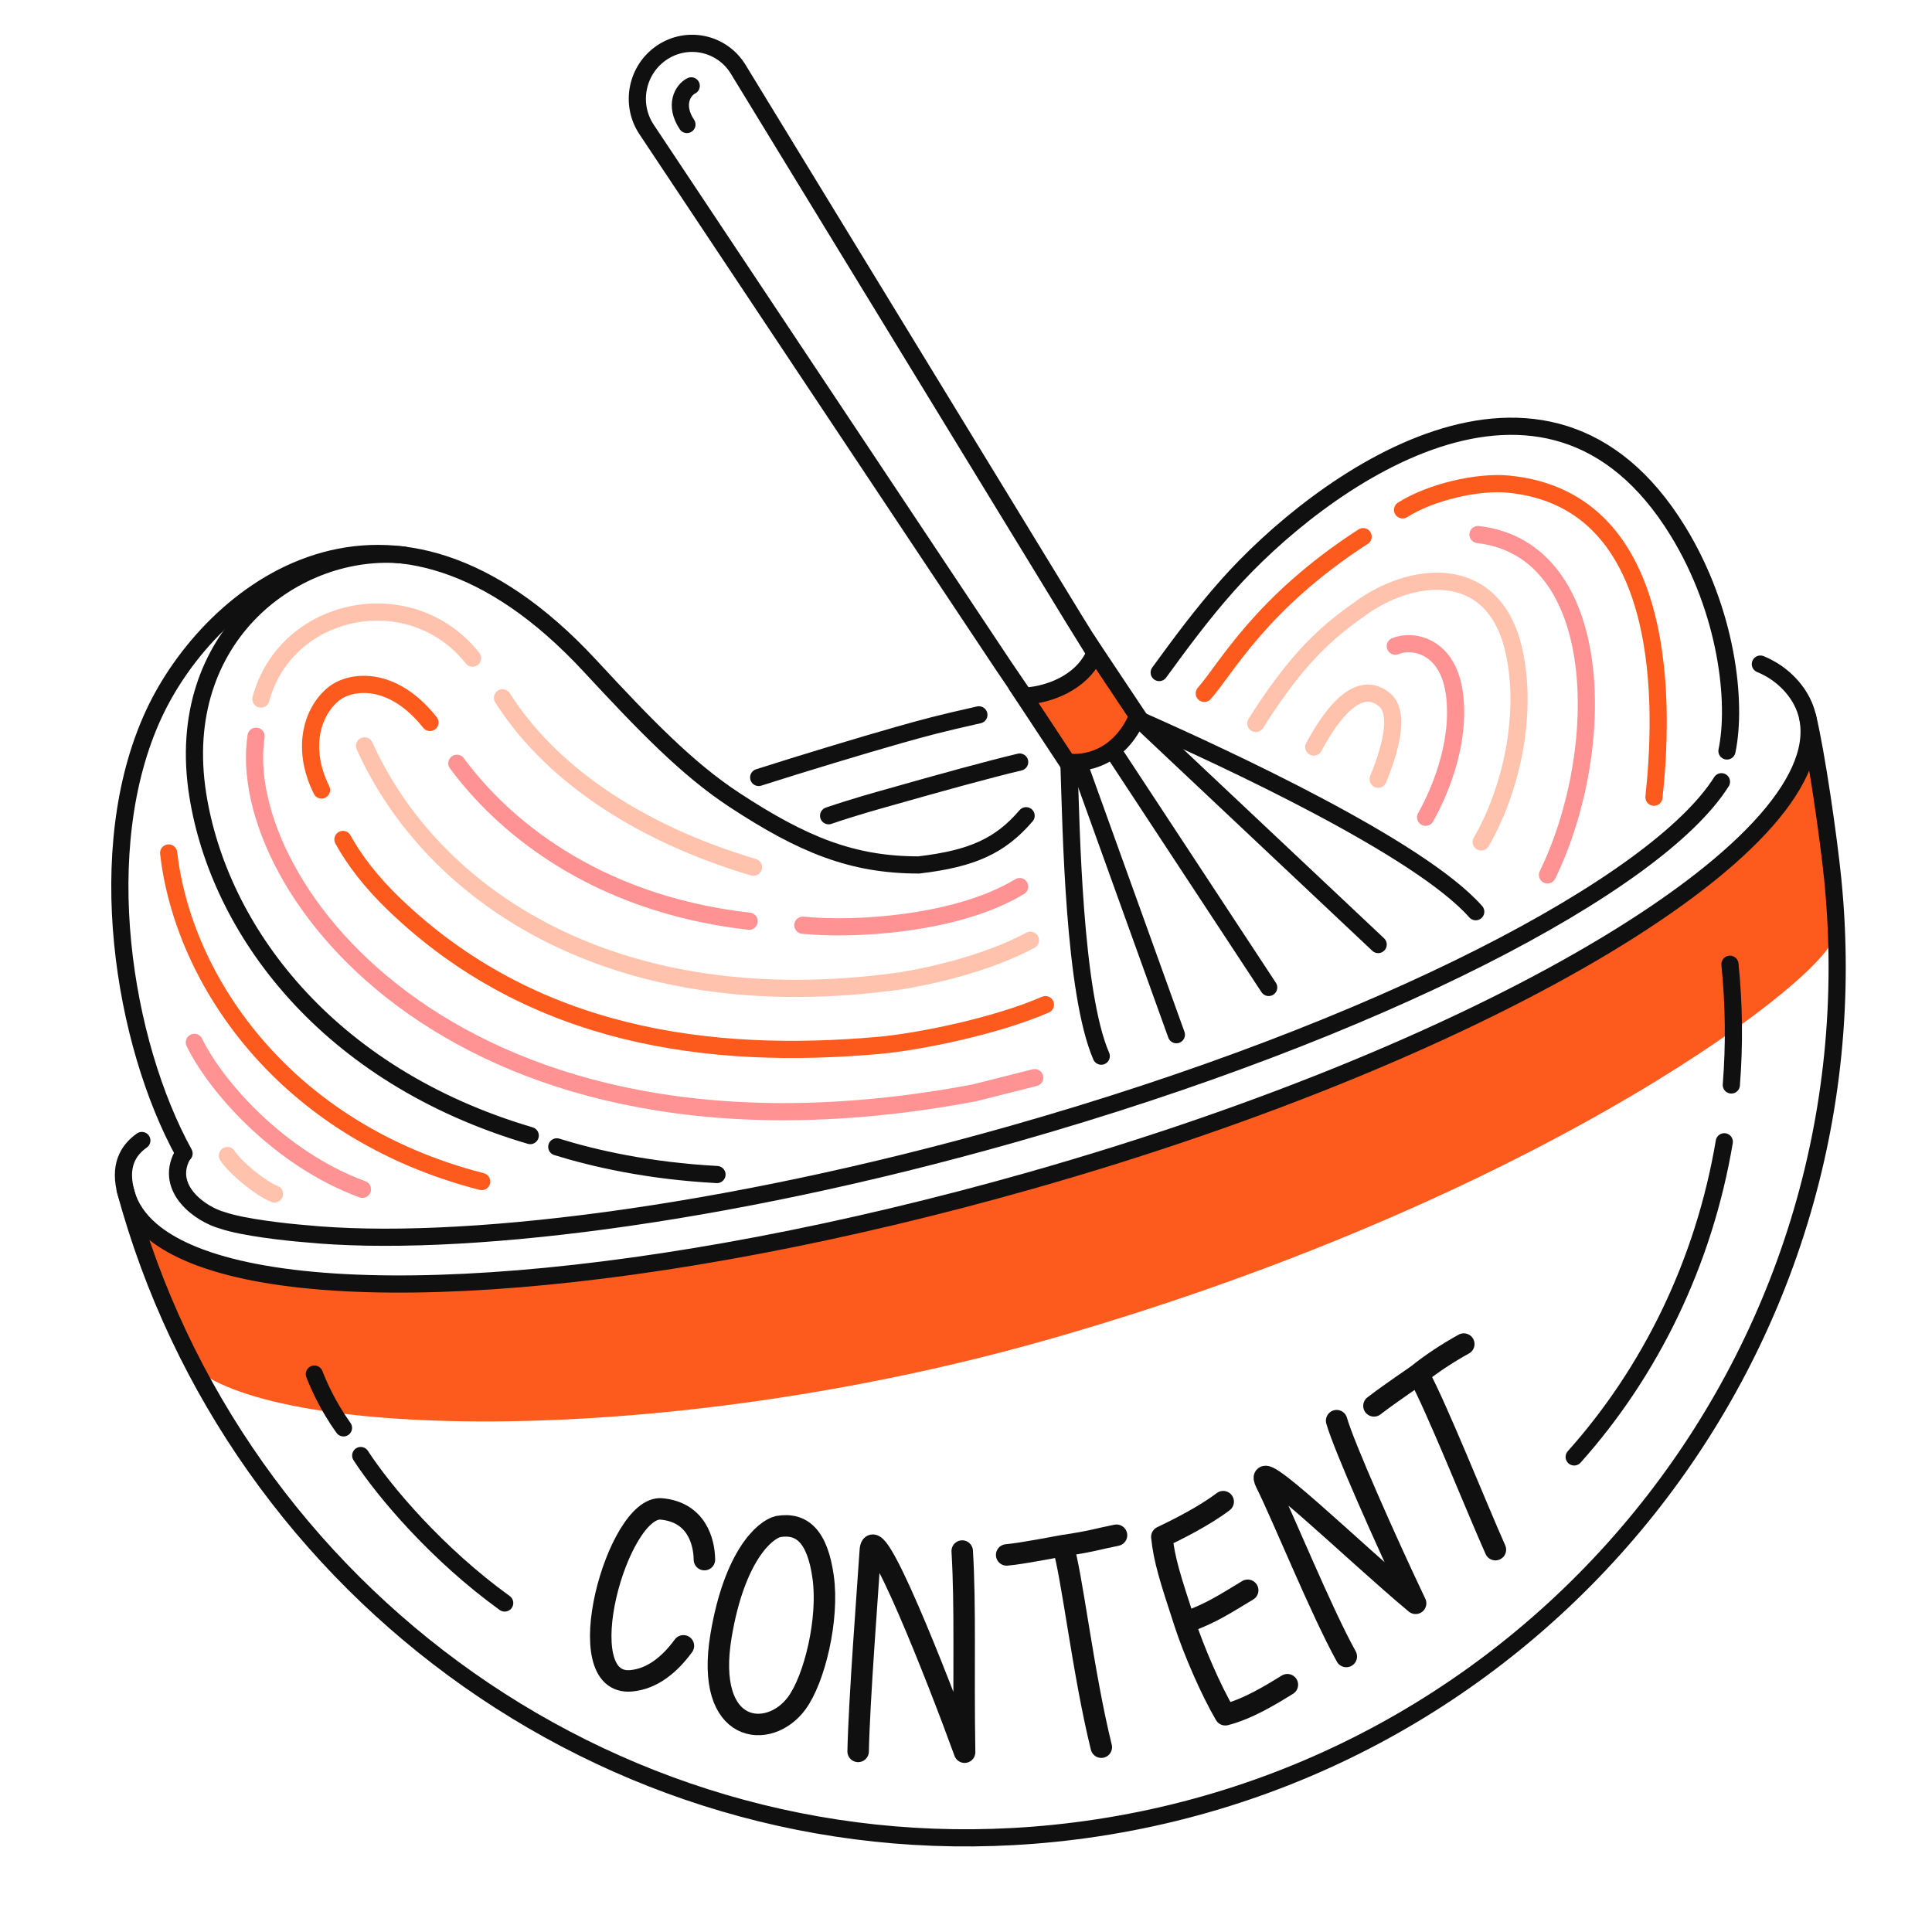 <svg width="450" height="450" viewBox="0 0 450 450" fill="none" xmlns="http://www.w3.org/2000/svg">
<path d="M161 20C159 21 156.999 24.5 160 29" stroke="#101010" stroke-width="4" stroke-linecap="round"/>
<path d="M260.138 270.245C117.589 311.645 47.438 297.185 30.505 285.502C30.99 290.277 42.002 311.306 46.525 319.559C68.737 335.397 157.839 336.858 245.733 311.544C361.46 278.215 428.008 225.785 427.179 217.616L422.738 173.841C417.857 204.992 319.413 250.16 260.138 270.245Z" fill="#FD5A1E"/>
<path d="M29.15 277.096C54.583 371.403 145.045 437.215 245.388 427.035C356.93 415.719 438.178 316.123 426.861 204.582C425.92 195.302 423.155 175.802 421.036 166.977" stroke="#101010" stroke-width="4" stroke-linecap="round"/>
<path d="M400.958 182.081C385.959 205.904 321.648 239.791 235.966 264.125C168.034 283.418 106.236 290.848 70.988 287.34C66.602 286.99 56.638 285.887 51.878 284.267C46.585 282.816 38.404 276.855 42.423 269.215M193 190C199.315 187.851 204.531 186.438 207.33 185.643C218.696 182.415 230.272 179.21 237.499 177.499" stroke="#101010" stroke-width="4" stroke-linecap="round"/>
<path d="M366.657 339.346C384.44 319.447 396.88 294.059 401.62 265.942M402.94 224.598C403.908 234.141 403.989 243.541 403.259 252.709" stroke="#101010" stroke-width="4" stroke-linecap="round"/>
<path d="M84.019 339.023C89.541 347.529 101.908 362.075 117.552 373.371M73.225 320.05C74.132 322.433 76.34 327.492 80.003 332.575" stroke="#101010" stroke-width="4" stroke-linecap="round"/>
<path d="M299.855 392.4C296.269 394.617 290.669 398.071 285.395 399.399C281.998 393.617 278.024 384.371 275.932 377.959M284.906 349.769C280.234 353.298 273.901 356.396 270.613 357.968C271.184 363.322 272.457 367.313 275.932 377.959M275.932 377.959C282.248 375.744 285.488 373.464 290.615 370.406" stroke="#101010" stroke-width="5" stroke-linecap="round" stroke-linejoin="round"/>
<path d="M167.953 380.933C171.067 362.417 178.113 356.304 181.248 355.562C186.712 354.63 190.41 357.737 191.738 367.412C193.067 377.088 189.755 391.011 185.577 396.705C179.171 405.436 164.06 404.078 167.953 380.933Z" stroke="#101010" stroke-width="5" stroke-linecap="round"/>
<path d="M199.875 407.936C200.14 395.683 202.137 370.002 202.709 361.188C203.28 352.373 218.448 390.974 224.675 408.116C224.353 387.95 224.91 374.7 224.118 361.27" stroke="#101010" stroke-width="5" stroke-linecap="round" stroke-linejoin="round"/>
<path d="M313.578 385.829C307.649 375.131 298.841 353.333 294.904 345.444C290.966 337.555 315.734 361.815 329.724 373.442C323.043 359.45 312.911 336.604 311.328 330.902" stroke="#101010" stroke-width="5" stroke-linecap="round" stroke-linejoin="round"/>
<path d="M234.472 362.173C238.128 361.862 246.542 360.175 247.555 360.024M247.555 360.024C254.672 358.967 255.569 358.462 260.057 357.587M247.555 360.024C249.647 366.378 252.235 389.651 256.517 406.954" stroke="#101010" stroke-width="5" stroke-linecap="round"/>
<path d="M320.02 327.456C324.123 324.3 329.641 320.666 330.385 320.062M330.385 320.062C333.269 317.723 337.118 315.176 340.945 313.059M330.385 320.062C334.457 327.386 344.124 351.616 348.308 360.945" stroke="#101010" stroke-width="5" stroke-linecap="round"/>
<path d="M164.072 363.265C164.019 359.088 162.253 352.233 154.085 351.461C143.875 350.497 131.994 392.965 147.087 391.485C151.972 391.006 155.996 387.706 159.18 383.347" stroke="#101010" stroke-width="5" stroke-linecap="round"/>
<path d="M250.36 144.541L250.353 144.53L171.937 16.134C168.182 9.987 160.129 8.233 154.151 12.26C148.269 16.222 146.674 24.257 150.599 30.154L233.719 155.042L233.73 155.058L241.336 166.244C242.701 168.252 244.548 169.448 246.397 169.368C252.325 169.114 256.746 165.169 258.677 161.557C259.334 160.328 259.085 158.62 257.951 156.79L250.36 144.541Z" stroke="#101010" stroke-width="4" stroke-linecap="round" stroke-linejoin="round"/>
<path d="M321.001 220L265.708 167.937" stroke="#101010" stroke-width="4" stroke-linecap="round" stroke-linejoin="round"/>
<path d="M274 241L251.5 178.5" stroke="#101010" stroke-width="4" stroke-linecap="round" stroke-linejoin="round"/>
<path d="M259.943 175.941L295.501 230M266.005 167.972C285.304 176.553 330.535 197.427 343.727 212.356" stroke="#101010" stroke-width="4" stroke-linecap="round" stroke-linejoin="round"/>
<path d="M249.001 178.5C249.501 193.167 250.101 231.2 256.501 246" stroke="#101010" stroke-width="4" stroke-linecap="round" stroke-linejoin="round"/>
<path d="M255.09 151.947L264.978 166.775C260.773 176.676 252.657 178.096 248.56 177.467L238.479 162.178C246.112 161.684 252.834 157.776 255.09 151.947Z" fill="#FD5A1E" stroke="#101010" stroke-width="4"/>
<path d="M410.023 154.681C415.063 156.708 419.351 161.041 420.786 166.095C429.085 195.315 349.297 243.937 240.12 274.944C152.482 299.834 75.111 305.548 43.702 291.72C40.299 290.222 37.436 288.494 35.157 286.537C32.267 284.054 30.317 281.202 29.402 277.978C27.614 271.684 29.734 267.99 33.038 265.645M176.713 181.084C186.98 177.808 200.393 173.742 209.275 171.22C215.366 169.489 218.986 168.521 228.001 166.5" stroke="#101010" stroke-width="4" stroke-linecap="round"/>
<path d="M42.87 268.668C28.702 242.966 21.265 197.752 35.809 166.358C49.002 137.881 90.543 104.518 137.384 155.048C150.132 168.8 160.022 179.078 171.041 186.31C187.004 196.786 198.5 201.462 214 201.462C226.5 200 233 197 239 190" stroke="#101010" stroke-width="4" stroke-linecap="round"/>
<path d="M402.242 174.915C404.613 163.618 402.296 142.393 390.817 123.696C359.999 73.5 307.088 112.444 285.815 136.47C280.038 142.963 274.944 149.86 269.999 156.647" stroke="#101010" stroke-width="4" stroke-linecap="round"/>
<path d="M94.063 129.288C69.183 126.787 40.158 147.954 46.065 185.166C51.024 216.41 75.999 250.5 123.5 264.5M129.687 267.125C138.269 269.796 151.01 272.718 167 273.571" stroke="#101010" stroke-width="4" stroke-linecap="round"/>
<path d="M280.5 161.5C285.467 155.97 293.5 140.5 317.499 125M385.242 185.686C387.304 166.38 389.769 116.375 351.207 112.749C344.242 112.094 333.298 114.566 326.687 118.755" stroke="#FD5A1E" stroke-width="4" stroke-linecap="round"/>
<path d="M320.998 181.5C324.874 172.008 325.499 165.5 322.499 163C319.499 160.5 313.999 159.2 305.999 174" stroke="#FFC2AC" stroke-width="4" stroke-linecap="round"/>
<path d="M292.5 168.5C302.1 153.3 308.943 147.322 316.499 142C328.499 133 347.993 130.563 352.65 151.701C355.985 166.835 351.754 184.51 344.999 196.104" stroke="#FFC2AC" stroke-width="4" stroke-linecap="round"/>
<path d="M344.256 124.505C374.262 127.995 374.579 174.706 360.442 203.782M325 150.5C328.998 148.85 337.629 150.224 338.869 162.447C340.041 174 334.931 185.245 332.055 190.359" stroke="#FF9393" stroke-width="4" stroke-linecap="round"/>
<path d="M112.197 275.203C65.818 263.29 42.581 227.835 39.286 198.672" stroke="#FD5A1E" stroke-width="4" stroke-linecap="round"/>
<path d="M100.149 168.276C91.366 157.203 81.686 158.466 77.74 161.601C73.09 165.296 69.829 173.754 74.887 183.999M79.874 195.527C82.56 200.404 86.514 205.525 91.723 210.543C124.059 241.698 165.406 246.991 204.655 243.493C214.181 242.644 232.001 239 243.501 234" stroke="#FD5A1E" stroke-width="4" stroke-linecap="round"/>
<path d="M45.27 242.793C50.323 253.172 65.11 269.929 84.424 277.016" stroke="#FF9393" stroke-width="4" stroke-linecap="round"/>
<path d="M52.97 269.15C54.765 271.984 60.792 276.9 63.928 278.09" stroke="#FFC2AC" stroke-width="4" stroke-linecap="round"/>
<path d="M59.644 171.478C54.385 206.139 106.735 277.262 226.995 254.537L241 251" stroke="#FF9393" stroke-width="4" stroke-linecap="round"/>
<path d="M60.777 162.819C66.617 141.119 95.663 135.157 110.068 153.296M117.041 162.538C127.5 179 147 193.5 175.5 202" stroke="#FFC2AC" stroke-width="4" stroke-linecap="round"/>
<path d="M84.911 173.732C100.581 208.553 142.995 237.694 209.501 228.5C209.501 228.5 227.001 226 240.001 219" stroke="#FFC2AC" stroke-width="4" stroke-linecap="round"/>
<path d="M106.42 177.784C116.499 191.468 137.667 210.373 174.487 214.574M187 215.5C198.872 216.714 223 215.33 237.5 206.5" stroke="#FF9393" stroke-width="4" stroke-linecap="round"/>
</svg>
